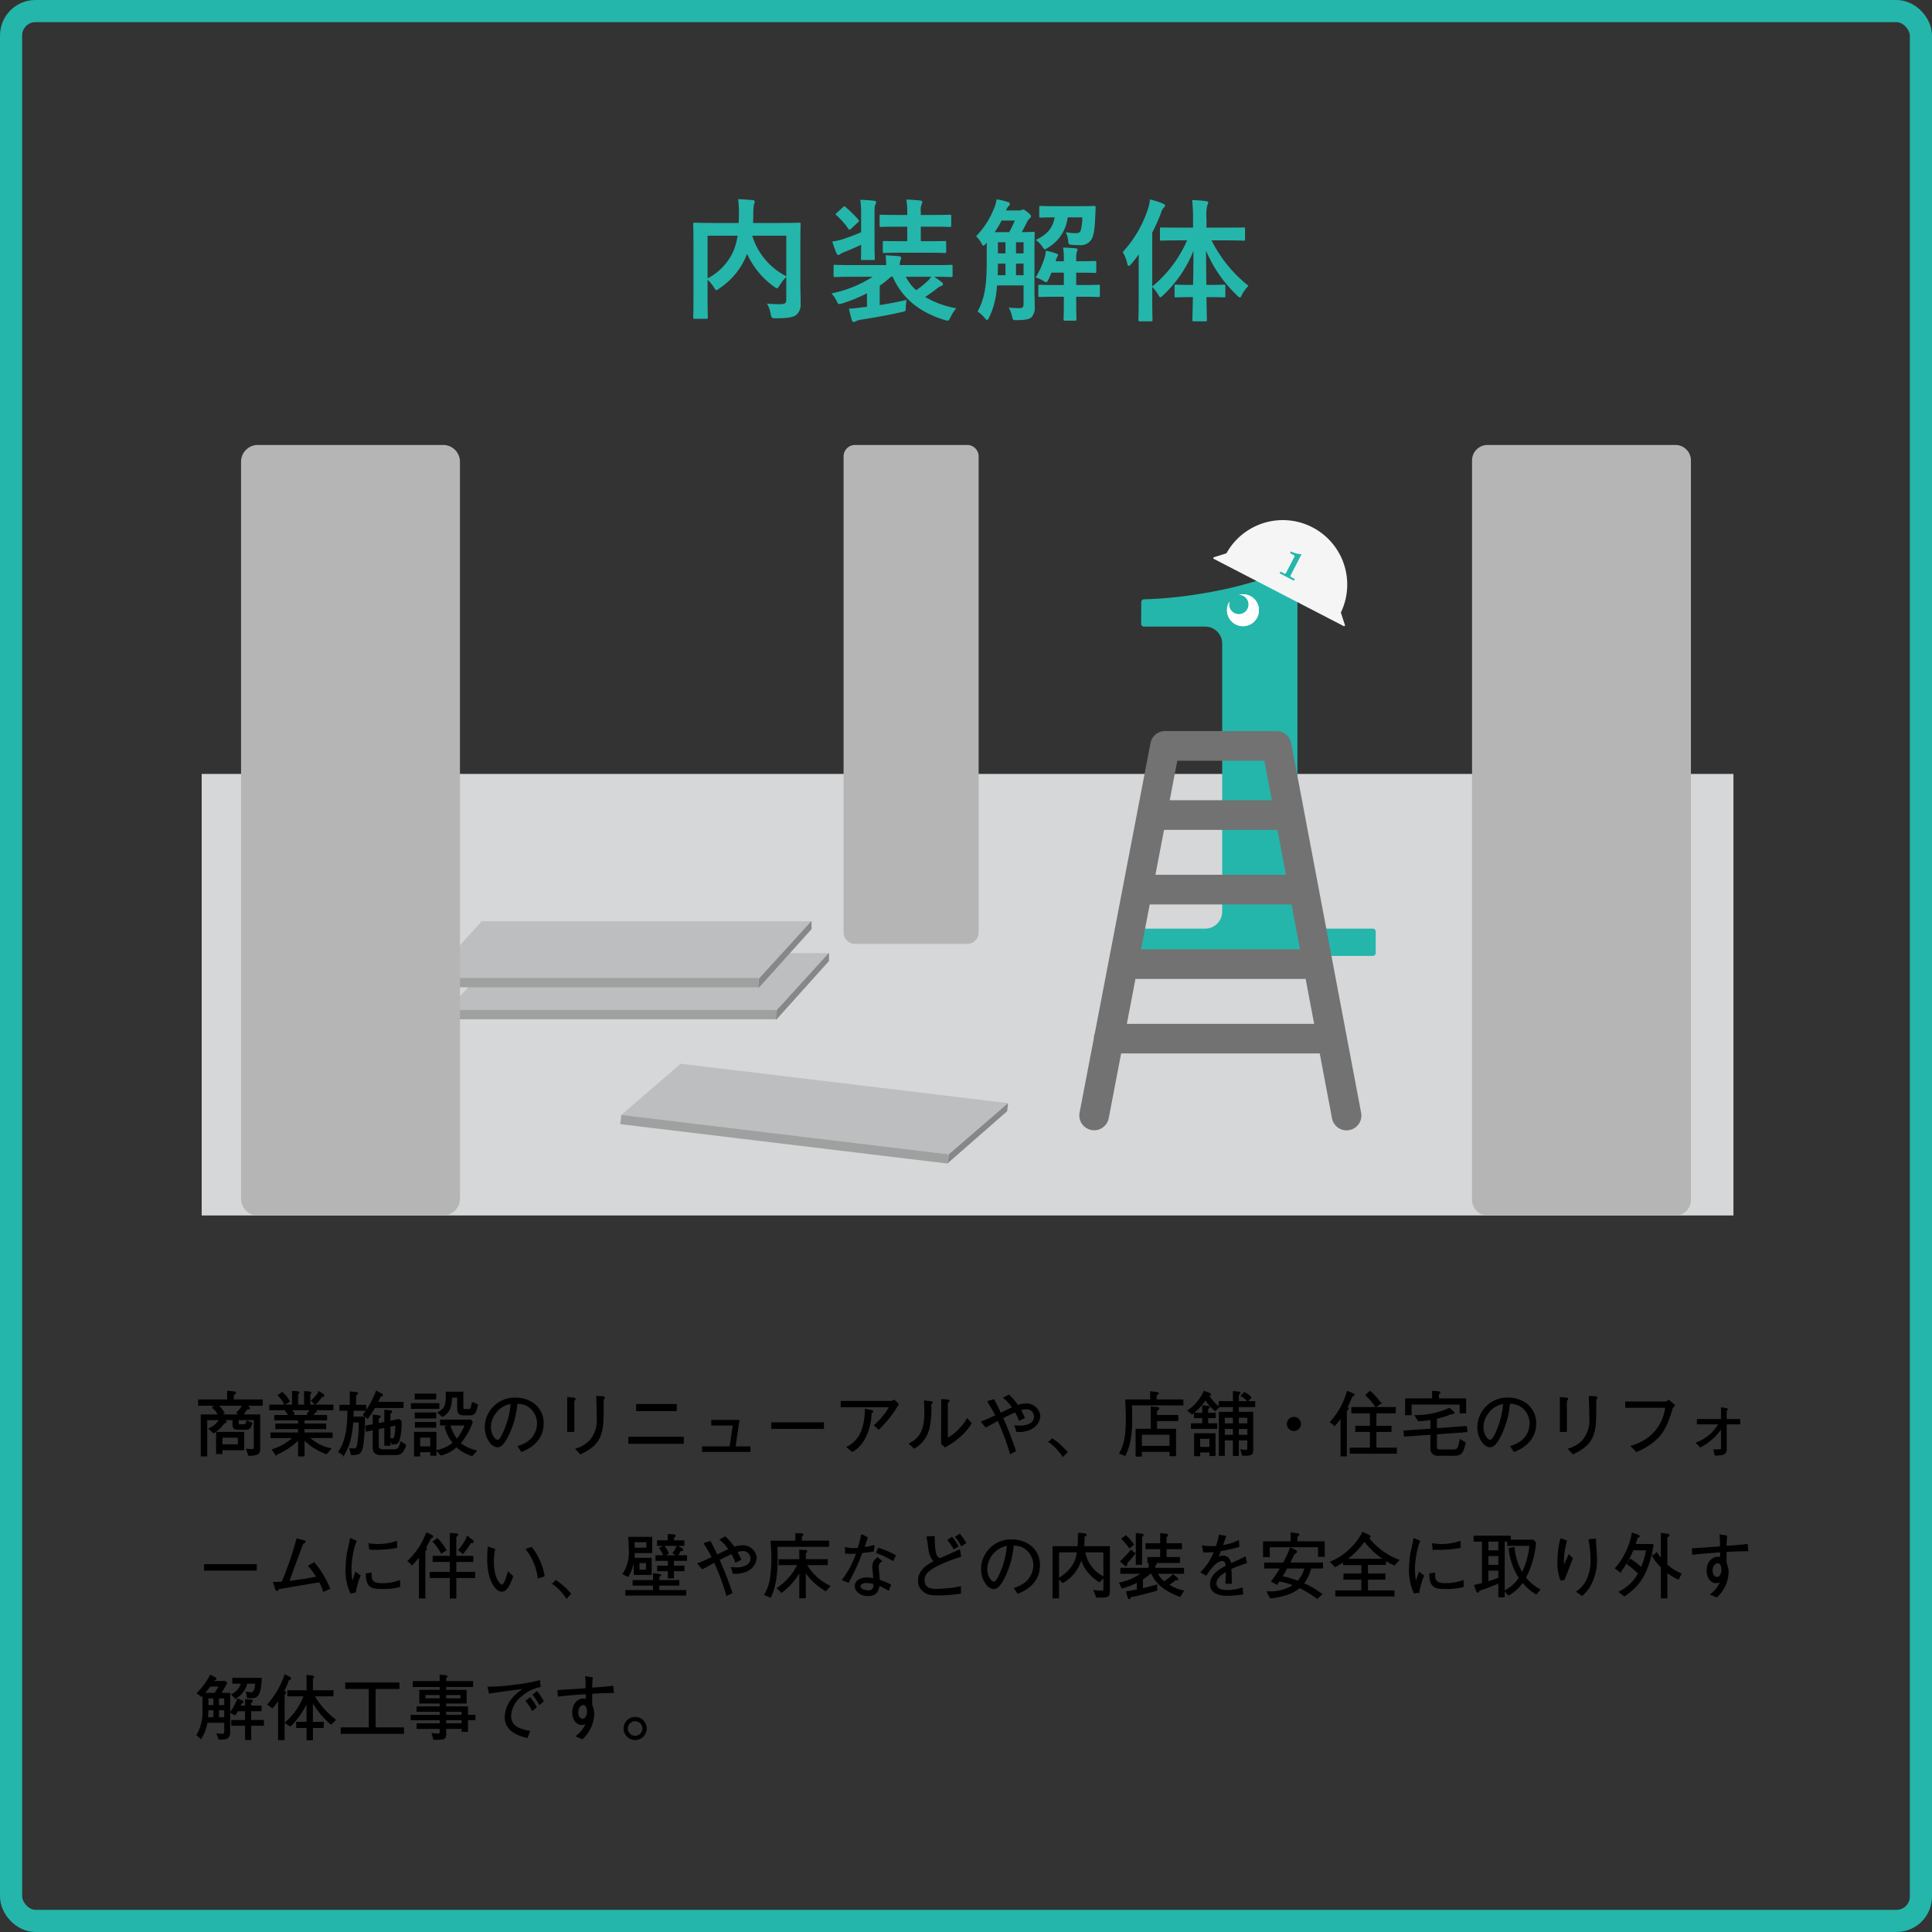 <svg xmlns="http://www.w3.org/2000/svg" width="436" height="436" viewBox="0 0 436 436">
  <rect x="0" y="0" width="436" height="436" fill="#333333" stroke="none"/>
  <g id="グループ_50791" data-name="グループ 50791" transform="translate(-706 -6333.414)">
    <path id="パス_152883" data-name="パス 152883" d="M-37.38-14.64c0-3.12.06-4.74.06-4.92,0-.3-.03-.33-.33-.33-.18,0-1.2.06-4.02.06h-6.39c.03-.66.06-1.32.06-1.98A11.746,11.746,0,0,1-47.85-24a1.836,1.836,0,0,0,.18-.63c0-.18-.15-.33-.45-.36-1.08-.09-2.25-.18-3.3-.21a23.293,23.293,0,0,1,.18,3.21c0,.75-.03,1.47-.06,2.16h-5.88c-2.85,0-3.84-.06-4.05-.06-.3,0-.33.03-.33.33,0,.21.06,1.65.06,4.74V-3.21c0,3.09-.06,4.5-.06,4.71,0,.27.03.3.33.3h2.61c.33,0,.36-.03.36-.3,0-.18-.06-1.56-.06-4.35V-7.02a8.241,8.241,0,0,1,1.44,1.74c.27.42.39.6.57.6.15,0,.33-.12.66-.39a16.079,16.079,0,0,0,6.15-7.56l.09-.24a18.385,18.385,0,0,0,6.09,7.41c.33.24.51.36.66.36.18,0,.33-.21.6-.63a8.842,8.842,0,0,1,1.5-1.89v5.1c0,.75-.27.99-1.2,1.02-.57.03-1.89-.03-3.15-.12A7.346,7.346,0,0,1-44.07.72c.18.93.27.96,1.14.96,2.94,0,3.99-.27,4.65-.78a2.989,2.989,0,0,0,.96-2.49c.03-1.02-.06-2.61-.06-5.22ZM-40.56-7.8a15.293,15.293,0,0,1-7.68-9.15h7.68Zm-17.76-9.15h6.78a15.332,15.332,0,0,1-.93,3.42,12.73,12.73,0,0,1-5.85,6.21ZM-19.47-5.67a21.159,21.159,0,0,0,2.52-2.01h.42c2.07,4.77,6,8.01,11.7,9.75.87.24.93.24,1.32-.6A8.871,8.871,0,0,1-2.19-.57,21.5,21.5,0,0,1-9.21-3.12c.96-.66,1.83-1.26,2.67-1.92a2.918,2.918,0,0,1,.96-.57c.21-.06.39-.18.39-.39a.568.568,0,0,0-.27-.45C-6-6.87-6.54-7.26-7.17-7.68h.06c2.67,0,3.57.06,3.75.06.3,0,.33-.03.33-.33v-2.1c0-.3-.03-.33-.33-.33-.18,0-1.08.06-3.75.06h-7.83a2.492,2.492,0,0,1,.12-.99,1.812,1.812,0,0,0,.18-.66c0-.15-.12-.33-.51-.36-.99-.09-1.92-.15-3-.21A20.668,20.668,0,0,1-18-10.32h-7.83c-2.67,0-3.57-.06-3.75-.06-.27,0-.3.03-.3.33v2.1c0,.3.03.33.3.33.18,0,1.08-.06,3.75-.06h4.77a27.051,27.051,0,0,1-9.3,3.75,7.224,7.224,0,0,1,1.14,1.65c.27.57.36.75.63.75a3.21,3.21,0,0,0,.69-.15,34.27,34.27,0,0,0,5.55-2.28V-.9l-.87.09c-1.08.12-1.95.27-3.21.33.21.87.42,1.77.66,2.58.12.33.27.42.48.42a.661.661,0,0,0,.45-.18,3.808,3.808,0,0,1,1.11-.33C-20.91,1.56-17.58.99-14.58.3c.96-.21.96-.21.99-.84a9.9,9.9,0,0,1,.18-1.92c-2.19.51-4.23.87-6.06,1.17ZM-7.86-7.68a4.59,4.59,0,0,1-.75.9,20.978,20.978,0,0,1-2.64,2.13,10.942,10.942,0,0,1-2.34-3.03Zm-.69-5.43c2.67,0,3.54.06,3.72.06.33,0,.36-.03.36-.33v-2.07c0-.3-.03-.3-.36-.3-.18,0-1.05.03-3.72.03H-10.2v-3.27h2.58c2.79,0,3.78.06,3.96.06.3,0,.33-.03.33-.33v-2.07c0-.33-.03-.36-.33-.36-.18,0-1.17.06-3.96.06H-10.2v-.69a3.793,3.793,0,0,1,.18-1.71,1.123,1.123,0,0,0,.15-.54c0-.15-.18-.3-.48-.33-1.02-.09-1.95-.18-3.12-.21a14.3,14.3,0,0,1,.21,2.88v.6h-1.95c-2.79,0-3.78-.06-3.96-.06-.3,0-.33.03-.33.36v2.07c0,.3.03.33.33.33.18,0,1.17-.06,3.96-.06h1.95v3.27h-1.47c-2.64,0-3.51-.03-3.69-.03-.33,0-.36,0-.36.3v2.07c0,.3.03.33.36.33.18,0,1.05-.06,3.69-.06Zm-15.12-4.62c-1.29.57-2.61,1.05-4.02,1.53a15.89,15.89,0,0,1-2.49.57c.3.93.63,1.89.96,2.64.12.24.24.39.39.39a.717.717,0,0,0,.48-.24,3.646,3.646,0,0,1,.9-.42c1.2-.48,2.58-1.08,3.78-1.65,0,1.98-.03,2.94-.03,3.12,0,.3,0,.33.3.33h2.52c.27,0,.3-.03.3-.33,0-.18-.06-1.2-.06-3.39v-6.51c0-1.56,0-1.95.18-2.28a1.164,1.164,0,0,0,.18-.57c0-.15-.21-.27-.45-.3-1.02-.12-2.01-.18-3.12-.21a22.83,22.83,0,0,1,.18,3.42Zm-5.49-4.38c-.3.27-.33.36-.09.54a16.7,16.7,0,0,1,2.7,3.06c.09.12.15.21.24.21.12,0,.21-.09.39-.24l1.53-1.41c.3-.27.33-.33.12-.6a29.164,29.164,0,0,0-2.91-2.88c-.27-.21-.33-.18-.6.06Zm44.61,8.1c0-2.19.06-3.3.06-3.48,0-.3-.03-.33-.36-.33-.18,0-.81.06-2.58.06.39-.66.78-1.41,1.17-2.22a2.627,2.627,0,0,1,.6-.84c.27-.21.33-.33.33-.54,0-.18-.12-.39-.75-.87-.66-.54-.84-.63-.99-.63a.75.75,0,0,0-.39.12,1.41,1.41,0,0,1-.57.09H9.03a3.158,3.158,0,0,1,.63-1.02.626.626,0,0,0,.24-.48c0-.18-.15-.33-.48-.42a18.427,18.427,0,0,0-2.52-.6,7.731,7.731,0,0,1-.57,2.04,18.963,18.963,0,0,1-4.05,6.3A6.143,6.143,0,0,1,3.45-15.3c.21.39.33.6.48.6.12,0,.27-.15.51-.42l.24-.27v4.05c0,5.88-.51,8.61-2.07,11.49A7.4,7.4,0,0,1,4.32,1.74c.18.21.3.33.42.33.15,0,.27-.18.48-.57A18.675,18.675,0,0,0,6.99-5.73h6v4.17c0,.72-.24.93-.78.96-.72,0-1.53-.03-2.58-.12a6.41,6.41,0,0,1,.75,1.92c.21.93.21.9,1.14.9,1.95-.03,2.67-.18,3.24-.63a3.124,3.124,0,0,0,.75-2.49c0-1.2-.06-2.67-.06-4.02ZM6.48-17.76a26.051,26.051,0,0,0,1.56-2.61h2.97a23.318,23.318,0,0,1-1.26,2.61Zm.66,9.72c.03-.78.06-1.68.06-2.61H8.91v2.61Zm4.14,0v-2.61h1.71v2.61ZM7.2-12.96v-2.52H8.91v2.52Zm5.79-2.52v2.52H11.28v-2.52Zm9.09,4.29H20.22l.06-.15a2.3,2.3,0,0,1,.39-.93.483.483,0,0,0,.09-.33c0-.15-.15-.24-.48-.36a21.215,21.215,0,0,0-2.25-.63,7.841,7.841,0,0,1-.3,1.62,19.176,19.176,0,0,1-2.01,4.44,9.442,9.442,0,0,1,1.68.72,1.481,1.481,0,0,0,.69.36c.18,0,.3-.21.54-.66.21-.48.45-.96.66-1.5h2.79v2.79H20.34c-2.61,0-3.51-.06-3.69-.06-.3,0-.33.03-.33.33v2.07c0,.33.03.36.33.36.18,0,1.08-.06,3.69-.06h1.74v1.2c0,2.49-.06,3.69-.06,3.87,0,.3.03.33.36.33H24.6c.3,0,.33-.03.33-.33,0-.15-.06-1.38-.06-3.87v-1.2h1.35c2.61,0,3.48.06,3.66.06.3,0,.33-.03.33-.36V-5.55c0-.3-.03-.33-.33-.33-.18,0-1.05.06-3.66.06H24.87V-8.61c2.97,0,4.02.06,4.2.06.3,0,.33-.03.33-.36v-2.01c0-.3-.03-.33-.33-.33-.18,0-1.23.06-4.2.06v-.78a3.843,3.843,0,0,1,.15-1.32,1.439,1.439,0,0,0,.15-.51c0-.18-.12-.27-.39-.3-.84-.09-1.89-.15-2.88-.18a11.994,11.994,0,0,1,.18,2.31ZM16.53-21.36c0,.3.03.33.33.33.15,0,.93-.06,3.15-.06-.45,2.43-1.62,3.81-4.26,5.1a5.841,5.841,0,0,1,1.47,1.5c.27.42.39.6.57.6.15,0,.33-.12.66-.33a9.175,9.175,0,0,0,4.5-6.87h3.3a12.493,12.493,0,0,1-.33,2.82c-.18.6-.42.75-1.29.75a11.85,11.85,0,0,1-2.13-.24,5.8,5.8,0,0,1,.57,2.1c.06.69.15.69.96.78a15.471,15.471,0,0,0,1.59.06,2.888,2.888,0,0,0,2.82-1.5c.51-1.17.63-2.61.75-5.49l.06-1.5c.03-.27-.06-.36-.36-.36-.18,0-1.02.06-3.48.06H20.34c-2.49,0-3.3-.06-3.48-.06-.3,0-.33.03-.33.33ZM49.89-15.9A27.744,27.744,0,0,1,42.03-5.49V-17.64a43.409,43.409,0,0,0,1.95-4.38,2.905,2.905,0,0,1,.6-1.2c.24-.21.33-.33.33-.54s-.15-.3-.48-.45a20.779,20.779,0,0,0-2.91-.93,10.357,10.357,0,0,1-.45,2.13,26.522,26.522,0,0,1-5.7,9.75,8.571,8.571,0,0,1,1.02,2.58c.09.36.18.54.33.54s.33-.15.54-.39c.6-.69,1.17-1.44,1.74-2.19-.03,1.2-.03,2.4-.03,3.39v6.81c0,2.94-.06,4.38-.06,4.56,0,.3.03.33.3.33h2.55c.3,0,.33-.03.33-.33,0-.15-.06-1.62-.06-4.56V-5.4a9.75,9.75,0,0,1,1.35,1.77c.21.39.33.57.48.57s.33-.18.63-.45a28.069,28.069,0,0,0,6.84-10.02c0,2.67-.03,5.34-.09,7.68h-.57c-2.34,0-3.09-.06-3.27-.06-.3,0-.33.03-.33.33v2.19c0,.33.03.36.33.36.18,0,.93-.06,3.27-.06h.54c-.06,2.82-.12,4.83-.12,5.13s.03.33.36.33h2.58c.3,0,.33-.03.33-.33s-.06-2.28-.09-5.13h.66c2.34,0,3.09.06,3.27.06.3,0,.33-.03.33-.36V-5.58c0-.3-.03-.33-.33-.33-.18,0-.93.06-3.27.06h-.69c-.03-2.34-.06-5.01-.06-7.71A29.609,29.609,0,0,0,61.17-3.48c.3.3.48.48.63.48s.27-.21.48-.63a7.671,7.671,0,0,1,1.47-2.01A30.442,30.442,0,0,1,55.41-15.9h3.12c2.91,0,3.93.06,4.14.06.27,0,.3-.03.3-.33v-2.31c0-.33-.03-.33-.3-.33-.21,0-1.23.03-4.14.03H54.27v-2.01a10.289,10.289,0,0,1,.18-3.03,1.567,1.567,0,0,0,.21-.63c0-.15-.18-.3-.48-.3a26.8,26.8,0,0,0-3.15-.24,33.166,33.166,0,0,1,.21,4.26v1.95H48.21c-2.94,0-3.93-.03-4.11-.03-.3,0-.33,0-.33.33v2.31c0,.3.03.33.33.33.18,0,1.17-.06,4.11-.06Z" transform="translate(924 6403.558)" fill="#24b6ab"/>
    <g id="長方形_50967" data-name="長方形 50967" transform="translate(706 6333.414)" fill="none" stroke="#24b6ab" stroke-width="5">
      <rect width="436" height="436" rx="8" stroke="none"/>
      <rect x="2.5" y="2.5" width="431" height="431" rx="5.5" fill="none"/>
    </g>
    <path id="パス_152887" data-name="パス 152887" d="M15.136,3.664V2.544H8.624V1.264c.288-.112.48-.192.48-.368,0-.128-.192-.16-.288-.16L7.408.592V2.544H.864v1.12H4.832l-.784.544A5.646,5.646,0,0,1,5.376,5.92H1.456V15.1H2.624V6.912H5.632a5.131,5.131,0,0,1-2.384,2.1l.96.864A6.921,6.921,0,0,0,6.5,7.68c.288-.064.5-.112.5-.272,0-.064-.08-.128-.144-.176l-.432-.32H8.624V8.128c0,.832.416.96,1.216.96h1.584c.848,0,1.04-.288,1.376-1.344l-1.056-.416c-.192.768-.32.832-.784.832h-.672c-.384,0-.576-.016-.576-.432V6.912h3.712v6.1c0,.48-.032.736-.7.736-.048,0-.3,0-1.008-.064l.448,1.28c2.048-.048,2.416-.3,2.416-1.616V5.92h-3.9A13.222,13.222,0,0,0,11.7,4.5c.352,0,.544,0,.544-.16,0-.1-.112-.176-.192-.24l-.64-.432Zm-4.3,0A6.242,6.242,0,0,1,9.5,5.376l.64.544H5.824l.672-.5A8.032,8.032,0,0,0,5.12,3.664Zm.128,10.048V9.872H4.912v4.7H6.048v-.864Zm-1.136-1.04H6.048V10.88H9.824Zm21.264-8v-.96H25.872V1.184c.128-.112.256-.224.256-.3,0-.048-.08-.128-.3-.144L24.768.672v3.04H23.12V1.168c.176-.112.3-.224.3-.3S23.3.7,23.1.688L22.048.624V3.712h-5.12v.96h4.064l-.464.352a4.35,4.35,0,0,1,.72,1.024h-3.2V6.96h5.376V7.984H18.288v.96h5.136V10h-6.24v.96h5.152a13.315,13.315,0,0,1-4.8,2.8l.72,1.04a16.938,16.938,0,0,0,5.168-3.424V15.1h1.152v-3.76a13.532,13.532,0,0,0,5.056,3.248l.928-1.056a10.147,10.147,0,0,1-4.9-2.576h5.248V10H24.576V8.944h4.88v-.96h-4.88V6.96h5.088V6.048h-3.2a3.74,3.74,0,0,0,.544-.832c.144.016.336.048.336-.112,0-.1-.112-.176-.176-.224l-.288-.208Zm-5.024,0a4.136,4.136,0,0,1-.688.992l.464.384H21.7l.64-.384a3.929,3.929,0,0,0-.72-.992ZM29.056,1.52c0-.128-.144-.208-.256-.288l-.752-.48a11.085,11.085,0,0,1-1.68,1.92l.752.752a9.051,9.051,0,0,0,1.488-1.76C28.768,1.68,29.056,1.7,29.056,1.52ZM21.248,2.832A6.694,6.694,0,0,0,19.68.88l-.848.576a6.7,6.7,0,0,1,1.424,2ZM35.616,6.416c.016-.368.032-.672.048-1.616H38.5V3.76H36.208V1.36c.144-.048.432-.176.432-.336,0-.112-.128-.144-.368-.176l-1.184-.1V3.76H32.752V4.8h1.792c0,2.016,0,6.512-2.048,9.408l1.04.672a11.305,11.305,0,0,0,1.52-3.792,23.083,23.083,0,0,0,.512-3.632h1.52a27.768,27.768,0,0,1-.3,4.9c-.208,1.168-.432,1.248-.832,1.248-.176,0-.608-.032-.944-.048l.32,1.248c1.6-.032,2.224-.032,2.544-2.384a46.979,46.979,0,0,0,.336-6ZM45.1,14.8c.88,0,1.76,0,2.4-2.1L46.5,12.048c-.368,1.312-.608,1.744-1.584,1.744H42.464c-1.1,0-1.136-.464-1.136-1.12V8.96l1.552-.3V12.7h1.088V8.416l1.408-.288A20.266,20.266,0,0,1,45.2,10.3c-.08.544-.192,1.024-.608,1.024A1.642,1.642,0,0,1,44,11.2l.5,1.216c1.008-.048,1.328-.128,1.584-1.056A16.956,16.956,0,0,0,46.5,7.328L46,6.96l-2.032.416V5.456c.192-.08.368-.176.368-.32,0-.128-.1-.128-.336-.16l-1.12-.1v2.7l-1.552.336V6.592c.24-.08.416-.16.416-.3,0-.064-.048-.128-.3-.16l-1.184-.176V8.128l-1.664.288.08,1.088,1.584-.336v4.08c0,.544.032,1.552,1.744,1.552ZM38.96,6.592a25.946,25.946,0,0,0,1.568-2.416h6.384V3.088H41.12c.336-.624.592-1.2.72-1.5.208-.016.432-.032.432-.208,0-.048-.016-.1-.256-.224L40.96.592A19.774,19.774,0,0,1,38.048,5.84Zm11.712,7.552h2.576v.8h1.088V9.856H49.584V15.1h1.088Zm2.576-1.008H50.672V10.864h2.576Zm1.04-10.9V1.232H49.744V2.24ZM48.88,4.368h6.128V3.376H48.88Zm.864,2.16h4.544V5.488H49.744Zm.048,2.1h4.5V7.632h-4.5Zm5.664-.5H61.04A11.73,11.73,0,0,1,59.088,11.5,10.488,10.488,0,0,1,57.5,8.24L56.5,8.624a9.624,9.624,0,0,0,1.84,3.584,8.367,8.367,0,0,1-3.712,1.744l.912.944a8.359,8.359,0,0,0,3.5-1.888,8.343,8.343,0,0,0,3.5,2l.912-.992a8.8,8.8,0,0,1-3.664-1.728A15.672,15.672,0,0,0,62.544,7.5l-.336-.416H55.456Zm7.168-5.04a9.51,9.51,0,0,1-.24,1.1c-.08.272-.208.512-.512.512h-.88c-.464,0-.576-.1-.576-.576V.8H56.752c.016,2.9-.112,3.584-1.84,4.576l.96.8c1.568-1.008,1.936-2.048,1.984-4.336h1.472V4.592c0,1.024.624,1.248,1.3,1.248h1.328c.944,0,1.3-.16,1.76-2.208ZM73.712,14.08c.96-.384,4.832-1.936,4.832-6.288,0-3.552-2.864-5.664-6.224-5.664a6.589,6.589,0,0,0-6.768,6.528c0,2.32,1.392,4.384,2.736,4.384.944,0,1.808-1.392,2.48-2.816a20.231,20.231,0,0,0,1.856-7.008,5.687,5.687,0,0,1,2.192.432,4.681,4.681,0,0,1,2.528,4.144,5.254,5.254,0,0,1-1.888,3.984,7.563,7.563,0,0,1-2.448,1.232ZM71.392,3.248a18.9,18.9,0,0,1-1.376,5.824c-1.04,2.56-1.424,2.56-1.76,2.56-.64,0-1.616-1.3-1.616-3.008a5.255,5.255,0,0,1,1.1-3.136A5.221,5.221,0,0,1,71.392,3.248ZM84.16,2V9.584h1.3V2.624c.272-.224.288-.256.288-.336,0-.112-.192-.16-.32-.16Zm2.848,12.624c1.52-.768,3.632-1.856,4.448-4.192.656-1.856.64-3.424.624-8,.224-.32.256-.352.256-.416,0-.16-.272-.176-.336-.192L90.7,1.76c.048,1.264.048,1.344.064,1.84.016.432.064,2.576.064,3.056a7.043,7.043,0,0,1-1.6,4.992,6.819,6.819,0,0,1-3.184,1.936ZM108.576,4.88v-1.3H99.712v1.3ZM97.952,12.256H110.16v-1.3H97.952Zm23.888.88.864-5.968h-6.032v.96h4.864l-.752,5.008h-6.208v.944h10.64v-.944ZM141.792,8.88V7.712H130.208V8.88ZM156.832,4a10.675,10.675,0,0,1-1.6,2.336,14.712,14.712,0,0,1-1.808,1.872l.864.832a24.759,24.759,0,0,0,4.384-5.584l-.912-.864a1.366,1.366,0,0,1-.592.288h-11.3V4Zm-8.464,10.08a7.456,7.456,0,0,0,2.576-2.64,12.928,12.928,0,0,0,1.6-6c.336-.192.368-.224.368-.32,0-.08-.08-.16-.24-.192L151.3,4.672a13.4,13.4,0,0,1-.736,4.688,6.719,6.719,0,0,1-3.312,3.808Zm13.968-.752a7.058,7.058,0,0,0,3.36-4.864A19.566,19.566,0,0,0,166,3.44c.3-.224.336-.256.336-.336,0-.16-.288-.176-.352-.192L164.672,2.8c.032.608.08,1.552.08,2.528,0,5.024-1.84,6.16-3.456,7.056Zm6.208-.912.752.592a15.578,15.578,0,0,0,3.216-2.208,13.132,13.132,0,0,0,2.608-3.008l-.832-.96a10.629,10.629,0,0,1-1.84,2.368,9.813,9.813,0,0,1-2.7,2.048V3.056c.336-.208.384-.24.384-.336s-.144-.144-.3-.16l-1.28-.1ZM187.12,6.5c-.56-1.152-.624-1.28-.912-1.776a4.991,4.991,0,0,1,1.392-.256,1.8,1.8,0,0,1,1.9,1.824c0,1.792-2.144,2.16-3.3,2.16-.368,0-.912-.048-1.088-.064l.384,1.2a6.25,6.25,0,0,0,2.9-.48,3.468,3.468,0,0,0,2.224-2.992,2.982,2.982,0,0,0-3.152-2.656,5.7,5.7,0,0,0-1.808.336,16.826,16.826,0,0,0-2-2.336l-1.072.592a8.1,8.1,0,0,1,1.984,2.208c-.352.144-.432.176-1.2.544-.224.1-1.328.656-1.584.784-.56-1.184-.992-2.1-1.536-3.088l-1.3.384a27.039,27.039,0,0,1,1.84,3.168c-1.872.864-2.48,1.152-3.216,1.408l.912,1.088c.576-.288.8-.416,2.752-1.5a52.472,52.472,0,0,1,2.8,7.5L185.12,14a75.507,75.507,0,0,0-2.912-7.456c1.76-.912,2.368-1.168,2.912-1.408a10.125,10.125,0,0,1,.928,1.9Zm5.712,5.472a12.335,12.335,0,0,1,3.04,3.2l.832-.912a14.925,14.925,0,0,0-3.248-2.912Zm30.08-8.384V2.544H216.88v-1.2c.352-.128.448-.224.448-.32,0-.128-.192-.16-.272-.16L215.712.7v1.84H210.08c.08,1.6.144,2.944.144,4.272,0,4.5-.656,6.176-1.472,7.728l1.12.416c1.152-2.368,1.488-4.688,1.488-8.448,0-.608,0-1.328-.032-2.928Zm-1.168,2.464H216.96V4.88c.112-.048.5-.256.5-.448,0-.144-.224-.16-.288-.176l-1.328-.128v5.04h-3.424v5.968h1.12V14.064h6.544v.992h1.168V9.168H216.96V7.12h4.784Zm-8.208,6.96v-2.8h6.544v2.8Zm25.584-9.04V2.928h-3.7V1.264c.208-.112.368-.208.368-.336,0-.112-.1-.128-.368-.16l-1.04-.112V2.928h-3.2v1.04h3.2V5.344h-3.168v9.632h1.04V11.488h2.128v3.5h1.04v-3.5h2.208v1.728c0,.48,0,.7-.608.7a5.041,5.041,0,0,1-.9-.1l.288,1.12c2.256.112,2.256-.32,2.256-1.2v-8.4h-3.248V3.968Zm-1.488,3.968h-2.208V6.384h2.208Zm0,2.592h-2.208V8.9h2.208Zm-3.248-2.592h-2.128V6.384h2.128Zm0,2.592h-2.128V8.9h2.128Zm-4.224,4.48V10.176h-4.528V15.04H226.7v-.832h2.384v.8Zm-1.072-1.76H226.7V11.12h2.384Zm9.168-11.312A5.652,5.652,0,0,0,236.832.9l-.624.656a6.851,6.851,0,0,1,1.376,1.136Zm-7.232,2.192a10.327,10.327,0,0,1-2.3-2.608c.192-.048.4-.112.4-.256s-.208-.224-.288-.256L227.744.624a10.008,10.008,0,0,1-3.584,4.288l.864.7a13.41,13.41,0,0,0,3.008-3.232,11.68,11.68,0,0,0,2.208,2.48Zm-.48,4.752V7.92H228.5V6.464h1.712V5.552H228.5V4.4c.24-.1.384-.144.384-.256,0-.128-.24-.144-.352-.16l-1.072-.112v1.68h-1.872v.912h1.872V7.92h-2.544v.96ZM248,6.48a1.44,1.44,0,1,0,1.44,1.44A1.431,1.431,0,0,0,248,6.48Zm22.832-2.224H261.12v1.12H265.3V8.5H262V9.584h3.3v3.84h-4.544V14.5h10.336V13.424h-4.624V9.584h3.408V8.5h-3.408V5.376h4.368Zm-6.544-2.832A15.378,15.378,0,0,1,266.5,3.968l1.04-.72A15.082,15.082,0,0,0,265.168.624Zm-7.072,6.752a14.485,14.485,0,0,0,1.456-1.84v8.752h1.12V4.864c.272-.176.416-.3.416-.432,0-.112-.128-.16-.288-.224.48-.944.576-1.168,1.2-2.656.256-.032.4-.08.4-.192,0-.1-.112-.176-.192-.208L260.08.64A16.758,16.758,0,0,1,256.288,7.5Zm29.5-2.784V2.3h-6.144V1.184c.3-.208.336-.224.336-.3,0-.144-.208-.16-.3-.176l-1.28-.112V2.3h-6.08v3.5h1.168V3.392h11.136v2Zm.288,4.24-.1-1.088-6.784.5V6.624a18.365,18.365,0,0,0,3.328-1.056c.352,0,.624,0,.624-.16a.3.3,0,0,0-.144-.224l-.848-.72a18.493,18.493,0,0,1-7.632,1.616l.672,1.088c.992-.048,1.648-.128,2.832-.288V9.136l-6.048.416.08,1.072,5.968-.416V13.28a1.5,1.5,0,0,0,.512,1.376,2.219,2.219,0,0,0,1.44.3h2.928c1.664,0,2.224-.176,2.784-2.784l-1.072-.624c-.352,1.872-.624,2.288-1.5,2.288H281.04c-.752,0-.912-.144-.912-.832v-2.88Zm10.7,4.448c.96-.384,4.832-1.936,4.832-6.288,0-3.552-2.864-5.664-6.224-5.664a6.589,6.589,0,0,0-6.768,6.528c0,2.32,1.392,4.384,2.736,4.384.944,0,1.808-1.392,2.48-2.816a20.231,20.231,0,0,0,1.856-7.008,5.687,5.687,0,0,1,2.192.432,4.681,4.681,0,0,1,2.528,4.144,5.254,5.254,0,0,1-1.888,3.984,7.563,7.563,0,0,1-2.448,1.232Zm-2.32-10.832a18.9,18.9,0,0,1-1.376,5.824c-1.04,2.56-1.424,2.56-1.76,2.56-.64,0-1.616-1.3-1.616-3.008a5.255,5.255,0,0,1,1.1-3.136A5.221,5.221,0,0,1,295.392,3.248ZM308.16,2V9.584h1.3V2.624c.272-.224.288-.256.288-.336,0-.112-.192-.16-.32-.16Zm2.848,12.624c1.52-.768,3.632-1.856,4.448-4.192.656-1.856.64-3.424.624-8,.224-.32.256-.352.256-.416,0-.16-.272-.176-.336-.192l-1.3-.064c.048,1.264.048,1.344.064,1.84.016.432.064,2.576.064,3.056a7.043,7.043,0,0,1-1.6,4.992,6.818,6.818,0,0,1-3.184,1.936Zm20.944-10.5a10.278,10.278,0,0,1-2.928,6.1,11.507,11.507,0,0,1-4.816,2.736l1.12,1.12a15.132,15.132,0,0,0,3.568-2.032c2.144-1.712,3.152-3.328,4.4-7.552.08-.272.128-.32.544-.784l-1.216-1.04a2.033,2.033,0,0,1-.7.336h-9.008v1.12Zm12.576,9.088c0,.336,0,.368-.048.448-.1.144-.752.16-.912.16a6.914,6.914,0,0,1-.736-.032l.256,1.12c1.52-.016,2.432-.128,2.432-1.2V7.872h3.056V6.96H345.52V4.88c.224-.16.256-.176.256-.256,0-.1-.16-.128-.432-.16l-.816-.128V6.96h-5.44v.912H344a9.951,9.951,0,0,1-5.088,4.336l.832.832a12.572,12.572,0,0,0,4.784-4.32ZM13.792,40.88V39.712H2.208V40.88Zm16.544,4.16A21.533,21.533,0,0,0,26.88,39.3l-1.168.672A20.68,20.68,0,0,1,27.584,42.5c-2.144.432-4.288.752-6.464,1.008.8-2.256,2.96-8.1,3.184-8.656.224-.1.5-.192.5-.32,0-.144-.176-.208-.272-.224L23.04,33.92a77.167,77.167,0,0,1-3.328,9.712,10.243,10.243,0,0,1-1.92.08l.464,1.472c.032.1.08.272.24.272.1,0,.128-.032.384-.4.288-.048.352-.048,2.176-.368,4.192-.7,4.656-.784,7.072-1.184a9.221,9.221,0,0,1,.912,2.128ZM35.12,33.872c-.032.176-.048.256-.176.944-.064.352-.1.512-.448,2a23.994,23.994,0,0,0-.368,4.112A11.85,11.85,0,0,0,35.168,46l.992-.128a16.887,16.887,0,0,1,1.056-3.7l-.928-.672c-.5,1.5-.624,1.856-.832,2.368-.032-.32-.048-.384-.112-.864a16.235,16.235,0,0,1-.176-2.288,19.138,19.138,0,0,1,.3-3.168,13.9,13.9,0,0,1,.864-3.168Zm4.336,2.256a4.782,4.782,0,0,0,.8.048A26.063,26.063,0,0,0,45.5,35.76L45.456,34.5a13,13,0,0,1-3.84.672,13.694,13.694,0,0,1-2.288-.16ZM38.7,41.792c.016,3.072,1.376,3.216,3.408,3.216a14.519,14.519,0,0,0,4.048-.416V43.344A11.062,11.062,0,0,1,42.176,44c-1.152,0-2.144-.128-2.4-1.312-.032-.144-.064-.9-.064-1.056Zm24.064-7.3c0-.144-.224-.336-.256-.352l-.976-.72a13,13,0,0,1-1.952,2.96l.88.7a18.492,18.492,0,0,0,1.76-2.464,1.42,1.42,0,0,0,.24.032C62.624,34.656,62.768,34.608,62.768,34.5Zm-6.192,1.888a11.521,11.521,0,0,0-1.9-2.544l-.832.656a13.559,13.559,0,0,1,1.792,2.512Zm6.512,6.16V41.456H58.832V38.912h3.84V37.84h-3.84V33.312c.416-.224.416-.3.416-.352,0-.08-.112-.192-.368-.208l-1.216-.08V37.84H53.792v1.072h3.872v2.544H53.12v1.088h4.544v4.624h1.168V42.544ZM53.6,33.312c0-.1-.128-.176-.256-.24l-1.056-.528a16.317,16.317,0,0,1-4.144,6.3l.848.768A18.226,18.226,0,0,0,50.7,37.664v9.488H51.84V36.56c.336-.336.368-.368.368-.5s-.176-.192-.256-.224a18.6,18.6,0,0,0,1.184-2.208C53.456,33.5,53.6,33.456,53.6,33.312Zm12.608,2.48c-.032.448-.1,1.2-.1,2.3a14.2,14.2,0,0,0,.7,4.928c.064.176,1.04,2.608,2.464,2.608,1.216,0,2.016-2.256,2.384-3.3l-.96-.88c-.24.864-.816,2.88-1.392,2.88-.544,0-2-1.488-2-5.392a13.609,13.609,0,0,1,.272-2.72Zm8.624.416A13.372,13.372,0,0,1,77.5,42.624l1.248-.416A14.114,14.114,0,0,0,75.92,35.84Zm6,7.76a12.335,12.335,0,0,1,3.04,3.2l.832-.912a14.926,14.926,0,0,0-3.248-2.912Zm22.208-7.056v-3.36H97.92c.1.976.128,1.856.128,2.7a8.866,8.866,0,0,1-1.376,5.5l1.04.528a10.06,10.06,0,0,0,1.376-5.376ZM102.016,36H99.088c0-.64-.016-.96-.032-1.536h2.96Zm.9,5.84V38.288H99.168V41.84Zm-.992-.88h-1.76V39.168h1.76Zm8.368-5.664v-.96h-2.336v-.848c.144-.08.368-.208.368-.336,0-.112-.144-.128-.256-.144l-1.232-.1v1.424h-2.416v.96Zm-.272,1.008c0-.08-.112-.16-.176-.208l-.992-.592a8.518,8.518,0,0,1-.88,1.552l.864.56a9.872,9.872,0,0,0,.688-1.152C109.808,36.464,110.016,36.464,110.016,36.3Zm-3.232.816a6.116,6.116,0,0,0-1.008-1.632l-.848.5a6.263,6.263,0,0,1,.912,1.632Zm4.112,1.552v-.96h-6.832v.96h2.8v1.376h-2.416v.96h2.416v1.616h1.072V41.008h2.384v-.96h-2.384V38.672ZM110.72,46.5v-.944h-6.08v-1.3h4.5V43.3h-4.5v-.928c.208-.1.384-.176.384-.32,0-.112-.16-.128-.256-.144l-1.248-.144V43.3H98.912v.96h4.608v1.3H97.28V46.5Zm12.4-8c-.56-1.152-.624-1.28-.912-1.776a4.991,4.991,0,0,1,1.392-.256,1.8,1.8,0,0,1,1.9,1.824c0,1.792-2.144,2.16-3.3,2.16-.368,0-.912-.048-1.088-.064l.384,1.2a6.25,6.25,0,0,0,2.9-.48,3.468,3.468,0,0,0,2.224-2.992,2.982,2.982,0,0,0-3.152-2.656,5.7,5.7,0,0,0-1.808.336,16.827,16.827,0,0,0-2-2.336l-1.072.592a8.1,8.1,0,0,1,1.984,2.208c-.352.144-.432.176-1.2.544-.224.1-1.328.656-1.584.784-.56-1.184-.992-2.1-1.536-3.088l-1.3.384a27.037,27.037,0,0,1,1.84,3.168c-1.872.864-2.48,1.152-3.216,1.408l.912,1.088c.576-.288.8-.416,2.752-1.5a52.472,52.472,0,0,1,2.8,7.5L121.12,46a75.507,75.507,0,0,0-2.912-7.456c1.76-.912,2.368-1.168,2.912-1.408a10.126,10.126,0,0,1,.928,1.9ZM142.96,35.5V34.416h-6.144V33.232c.192-.1.336-.192.336-.336,0-.128-.224-.144-.288-.144l-1.216-.032v1.7h-5.6c.16,1.824.176,3.584.176,4.1a25.626,25.626,0,0,1-.256,3.776,10.334,10.334,0,0,1-1.328,4.128l1.216.544c.88-1.888,1.488-4.3,1.488-8.688,0-1.1-.032-2.1-.064-2.768Zm.272,9.04a11.959,11.959,0,0,1-5.328-4.912h4.752v-1.04H137.7V37.04c.128-.08.32-.192.32-.352,0-.144-.224-.16-.32-.16l-1.168-.064v2.128h-4.672v1.04h4.272a13.716,13.716,0,0,1-4.64,5.376l.912.832a15.046,15.046,0,0,0,4.128-4.752V47.12H137.7V41.168A14.436,14.436,0,0,0,142.32,45.5Zm10.816-6.368a2.412,2.412,0,0,0-1.056,1.888c0,.32.224,2.4.256,2.848a10.5,10.5,0,0,0-1.664-.208c-1.3,0-2.544.688-2.544,1.808,0,1.024,1.1,2.112,2.912,2.112,2,0,2.272-1.472,2.416-2.336a17.584,17.584,0,0,1,2.128,1.088l.416-1.12a15.4,15.4,0,0,0-2.5-1.04c-.16-1.808-.256-2.768-.256-3.024a1.479,1.479,0,0,1,.72-1.312Zm-.8,5.744v.5a1.173,1.173,0,0,1-1.28,1.216c-.784,0-1.936-.352-1.936-1.088,0-.464.592-.88,1.456-.88A8.745,8.745,0,0,1,153.248,43.92Zm-2.784-10.96a19.046,19.046,0,0,1-.8,3.088,7.382,7.382,0,0,1-.88.032,6.632,6.632,0,0,1-1.952-.208l.048,1.136a9.495,9.495,0,0,0,1.344.08c.16,0,.976-.048,1.152-.048a20.838,20.838,0,0,1-3.168,6.048l1.216.5a50.359,50.359,0,0,0,3.072-6.672c.848-.1,2.032-.24,2.544-.32l.208-1.216a13.1,13.1,0,0,1-2.368.5c.3-.816.352-.944.784-2.288Zm3.408,4a20.561,20.561,0,0,1,3.632,1.712l.5-1.04a19.452,19.452,0,0,0-3.744-1.584ZM170,34.128a14.358,14.358,0,0,1,1.3,1.92l.832-.544a10.6,10.6,0,0,0-1.3-1.92Zm1.712-.7a9.729,9.729,0,0,1,1.28,1.92l.88-.592a14.062,14.062,0,0,0-1.3-1.872Zm-6.464.032c.032.16.192.96.208,1.136.352,2.672.384,3.1,1.424,4.368-1.1.56-3.552,1.824-3.552,4.32a2.723,2.723,0,0,0,.96,2.224c.576.512,1.072.96,3.376.96a35.2,35.2,0,0,0,5.04-.384V44.7a14.84,14.84,0,0,1-1.872.352c-1.52.192-3.184.24-3.456.24-1.168,0-2.88-.1-2.88-2.192a2.626,2.626,0,0,1,1.008-1.968c1.472-1.28,4.432-2.464,7.248-3.344l-.256-1.376c-.608.3-3.68,1.648-4.368,1.968-.832-.352-1.072-.944-1.248-2.656-.032-.336-.08-1.984-.128-2.352ZM185.712,46.08c.96-.384,4.832-1.936,4.832-6.288,0-3.552-2.864-5.664-6.224-5.664a6.589,6.589,0,0,0-6.768,6.528c0,2.32,1.392,4.384,2.736,4.384.944,0,1.808-1.392,2.48-2.816a20.231,20.231,0,0,0,1.856-7.008,5.687,5.687,0,0,1,2.192.432,4.681,4.681,0,0,1,2.528,4.144,5.254,5.254,0,0,1-1.888,3.984,7.563,7.563,0,0,1-2.448,1.232Zm-2.32-10.832a18.9,18.9,0,0,1-1.376,5.824c-1.04,2.56-1.424,2.56-1.76,2.56-.64,0-1.616-1.3-1.616-3.008a5.694,5.694,0,0,1,4.752-5.376ZM206.32,45.68V35.664h-5.792c.048-.864.08-1.408.08-2.4.272-.1.464-.176.464-.3,0-.08-.08-.192-.4-.224l-1.28-.112a29.69,29.69,0,0,1-.08,3.04H193.68V47.12h1.168V36.752h4.336a6.979,6.979,0,0,1-1.408,3.632,9.588,9.588,0,0,1-2.8,2.416l.88.864a8.858,8.858,0,0,0,4.16-5.456,7.818,7.818,0,0,0,1.52,3.008A10.558,10.558,0,0,0,204.1,43.5l.96-.992a7.883,7.883,0,0,1-4.32-5.76h4.416v8.176c0,.544,0,.784-.56.784a9.482,9.482,0,0,1-1.648-.16l.544,1.408H204.9C206.24,46.96,206.32,46.448,206.32,45.68Zm16.272-9.648v-1.04H219.12V33.344c.112-.048.336-.16.336-.336,0-.08-.08-.128-.32-.16l-1.168-.128v2.272h-3.3v1.04h3.3v2.08h-2.88v1.04h7.04v-1.04H219.12v-2.08Zm.464,5.552v-1.04h-6.48v-.768c.112-.048.32-.144.32-.256,0-.16-.224-.16-.32-.176l-1.2-.112v1.312h-6.4v1.04h4.832a12.48,12.48,0,0,1-5.088,2.256l.528,1.056A17.566,17.566,0,0,0,212.7,43.52v1.872c-.3.064-1.616.32-2.416.448l.352,1.216c.032.112.08.24.192.24.176,0,.24-.3.272-.416,2.672-.56,3.728-.832,5.9-1.456V44.336c-.608.176-1.776.5-3.216.816V42.928a12.659,12.659,0,0,0,1.792-1.344h.336c.88,1.872,2.208,3.632,6.368,5.2l.72-1.152a9.7,9.7,0,0,1-3.376-1.424,11.509,11.509,0,0,0,1.616-1.152c.32.016.512.032.512-.128,0-.1-.1-.176-.128-.208l-.88-.7a12.52,12.52,0,0,1-2.048,1.568,4.942,4.942,0,0,1-1.584-2Zm-9.136-8.576c0-.144-.176-.16-.3-.176l-1.152-.128v6.848h1.12V33.328C213.76,33.232,213.92,33.152,213.92,33.008Zm-2.176,2.128A16.238,16.238,0,0,0,210.08,33.2l-.832.656a15.452,15.452,0,0,1,1.664,1.952Zm.3,2.048-.8-.7a22.965,22.965,0,0,1-2.288,2.464l.88.752a.468.468,0,0,0,.256.144c.112,0,.16-.112.16-.224a1.65,1.65,0,0,0-.032-.32A23.933,23.933,0,0,0,212.048,37.184Zm24.24,7.824a10.117,10.117,0,0,1-3.472.544c-.688,0-2.448-.128-2.448-1.664,0-1.2,1.2-2.08,2.432-2.848-.016.576-.016,1.008-.048,1.664-.016.384-.048.992-.048,1.136h1.136c-.016-1.248-.016-1.648-.1-3.3,1.056-.464,1.472-.608,3.5-1.328L236.992,38c-.912.5-1.264.656-3.28,1.552-.112-.544-.352-1.76-1.712-1.76a1.939,1.939,0,0,0-1.376.592,19.36,19.36,0,0,0,.752-1.888,41.258,41.258,0,0,0,4.16-.944l-.08-1.216a11.824,11.824,0,0,1-3.664,1.088c.4-1.12.576-1.568.752-2.128l-1.328-.208a22.235,22.235,0,0,1-.672,2.5c-.32.016-.656.048-1.264.048a12.5,12.5,0,0,1-1.856-.128l.24,1.248a16.42,16.42,0,0,0,2.464-.08,13.347,13.347,0,0,1-3.008,4.7l1.04.592c.992-1.424,2.288-3.264,3.728-3.264.7,0,.832.864.9,1.3-1.536.816-3.568,1.984-3.568,4.064,0,2.48,3.1,2.48,3.616,2.48a23.59,23.59,0,0,0,3.584-.288Zm18.528-7.248v-3.2H248.64V33.3c.176-.112.416-.288.416-.384,0-.064-.112-.176-.3-.192l-1.36-.16v2h-6.208v3.28H242.4V35.6h11.2v2.16Zm-.384,2.624v-1.04H246.96c.56-1.1.608-1.216,1.04-2.144.176-.08.56-.272.56-.448,0-.08-.1-.208-.3-.3l-1.024-.48a23.567,23.567,0,0,1-1.568,3.376H241.44v1.04h3.648a26.691,26.691,0,0,1-2.064,3.04l1.12.624c.288-.4.32-.448.512-.736a17.563,17.563,0,0,1,3.392.96,9.832,9.832,0,0,1-6,1.568l.672,1.3c4.336-.5,5.808-1.744,6.544-2.352a22.942,22.942,0,0,1,3.968,2.432l.992-.864a18.9,18.9,0,0,0-4.144-2.416,9.328,9.328,0,0,0,1.7-3.552Zm-3.872,0a7.373,7.373,0,0,1-1.632,3.088,23.948,23.948,0,0,0-3.68-1.072c.512-.848.72-1.2,1.168-2.016Zm21.024-1.712a15.673,15.673,0,0,1-6.784-5.008c.128-.064.336-.16.336-.336,0-.144-.224-.24-.272-.256l-1.328-.608a13.983,13.983,0,0,1-2.992,3.9,14.137,14.137,0,0,1-4.176,2.72l.96.96a15.413,15.413,0,0,0,1.92-1.136v.72h4.128V41.84h-4.048v1.072h4.048v2.72H257.5V46.7h13.04V45.632h-5.968v-2.72h3.92V41.84h-3.92V39.584h4.048v-.992a11.494,11.494,0,0,0,2.064,1.1Zm-3.12-.176h-8.672a19.477,19.477,0,0,0,4.128-4.208A18.371,18.371,0,0,0,268.464,38.5Zm6.656-4.624c-.032.176-.048.256-.176.944-.064.352-.1.512-.448,2a23.992,23.992,0,0,0-.368,4.112A11.85,11.85,0,0,0,275.168,46l.992-.128a16.888,16.888,0,0,1,1.056-3.7l-.928-.672c-.5,1.5-.624,1.856-.832,2.368-.032-.32-.048-.384-.112-.864a16.233,16.233,0,0,1-.176-2.288,19.138,19.138,0,0,1,.3-3.168,13.9,13.9,0,0,1,.864-3.168Zm4.336,2.256a4.782,4.782,0,0,0,.8.048,26.063,26.063,0,0,0,5.248-.416l-.048-1.264a13,13,0,0,1-3.84.672,13.694,13.694,0,0,1-2.288-.16Zm-.752,5.664c.016,3.072,1.376,3.216,3.408,3.216a14.519,14.519,0,0,0,4.048-.416V43.344a11.062,11.062,0,0,1-3.984.656c-1.152,0-2.144-.128-2.4-1.312-.032-.144-.064-.9-.064-1.056Zm10.544,3.76c.064.144.128.3.24.3.1,0,.176-.176.3-.416a41.586,41.586,0,0,0,4.5-1.728v3.2h1.136V34.336h.864v.944H301.3a17.715,17.715,0,0,1-1.792,6.368,13.761,13.761,0,0,1-1.856-5.792l-1.024.208a14.247,14.247,0,0,0,2.288,6.592,8.7,8.7,0,0,1-3.28,2.96l.832.864a9.581,9.581,0,0,0,3.136-2.912,12.282,12.282,0,0,0,3.072,2.672l.784-.928a10.131,10.131,0,0,1-3.264-2.688,20.746,20.746,0,0,0,2.3-7.888l-.512-.544H296.8v-.9h-8.1v1.04h1.888v9.616c-.752.208-1.12.288-1.76.432Zm5.04-5.68h-2.544V37.584h2.544Zm0-3.28h-2.544V34.336h2.544Zm-2.544,4.288h2.544v1.872c-.7.272-1.312.5-2.544.864Zm16.512-7.008a24.56,24.56,0,0,0-.64,5.28,11.407,11.407,0,0,0,.64,3.936l.7-.08c1.328-3.392,1.488-3.776,1.824-4.752l-.7-.7c-.384.88-.752,1.7-1.168,2.448a1.584,1.584,0,0,1-.128-.7,17.917,17.917,0,0,1,.672-4.96Zm6.368.176a21.964,21.964,0,0,1,.464,4.576,9.89,9.89,0,0,1-.864,4.384,7.144,7.144,0,0,1-2.3,2.784l1.12.752a8.329,8.329,0,0,0,1.76-2.128,11.913,11.913,0,0,0,1.456-6c0-.752-.032-1.088-.192-3.344a5.183,5.183,0,0,1-.016-1.1ZM335.3,41.76a10.772,10.772,0,0,1-3.168-2.048V33.424c.128-.048.464-.176.464-.352a.262.262,0,0,0-.256-.208l-1.376-.192v5.84a13.741,13.741,0,0,1-1.088-1.456l-.832.72a11.078,11.078,0,0,0,1.92,2.448v6.9h1.168V41.264a10.986,10.986,0,0,0,2.624,1.616Zm-6.272-6.592h-4.112a16.357,16.357,0,0,0,.512-1.68c.3-.032.448-.048.448-.192s-.192-.224-.272-.256l-1.216-.416a16.345,16.345,0,0,1-3.76,7.872l1.008.72a19.786,19.786,0,0,0,2.848-4.928h3.152a16.586,16.586,0,0,1-1.216,4.16A16.608,16.608,0,0,0,323.9,38.5l-.624.992a18.935,18.935,0,0,1,2.544,2.144,9.9,9.9,0,0,1-4.32,4.208l1.072.832C325.664,44.624,327.936,41.872,329.024,35.168Zm15.184-2.16a21.534,21.534,0,0,1,.08,2.7c-1.76.112-4.576.32-6.336.416l.08,1.168c1.936-.24,4.592-.432,6.3-.544v1.424a1.932,1.932,0,0,0-.72-.128c-.976,0-2.32.912-2.32,2.976,0,1.712.96,2.688,1.968,2.688a2.4,2.4,0,0,0,1.152-.336,7.129,7.129,0,0,1-2.256,3.008l1.248.528a6.954,6.954,0,0,0,1.2-1.408,7.772,7.772,0,0,0,1.344-3.968,5.374,5.374,0,0,0-.448-2.192c0-.384-.016-2.256,0-2.672,1.024-.064,2.688-.16,4.88-.176l-.128-1.328c-1.344.192-3.024.3-4.752.416a16.649,16.649,0,0,1,.128-2.336Zm-.592,6.208c.864,0,1.008,1.072,1.008,1.6,0,1.04-.5,1.776-1.152,1.776-.48,0-1.136-.448-1.136-1.568S343.008,39.216,343.616,39.216ZM7.792,77.376V68.752H5.744L7.12,66.416l-.256-.336H3.952c.16-.192.176-.224.288-.368.464-.128.464-.192.464-.272,0-.1-.1-.16-.176-.192L3.5,64.7A15.782,15.782,0,0,1,.576,68.672l.88.624a4.31,4.31,0,0,0,.384-.384v3.44A10.316,10.316,0,0,1,.5,78.128l.832.7a9.162,9.162,0,0,0,1.344-3.616h4.08V77.3c0,.512-.16.7-.64.7a9.42,9.42,0,0,1-1.072-.08l.4,1.088C6.944,79.008,7.792,79.008,7.792,77.376ZM4.3,71.536H2.88V69.712H4.3Zm2.448,0H5.264V69.712H6.752Zm0,2.72H5.264V72.384H6.752Zm-2.448,0H2.784c.08-1.024.08-1.152.1-1.872H4.3Zm1.28-7.216-1.04,1.712H2A19.24,19.24,0,0,0,3.376,67.04Zm9.328-1.664H8.576v1.008H10.56a4.146,4.146,0,0,1-2.192,2.624l.752.752a5.146,5.146,0,0,0,2.544-3.376h2.112c-.192,1.568-.352,2.24-1.168,2.24a5.732,5.732,0,0,1-.944-.128l.224,1.152c.3.016.5.032.768.032C13.9,69.664,14.752,69.44,14.912,65.376Zm.512,10.5V74.88h-2.88V72.592H14.88v-.96H12.544v-.864c.128-.064.352-.208.352-.384,0-.112-.16-.128-.32-.128l-1.12-.048v1.424H10.08c.1-.208.144-.336.3-.7.368-.128.416-.176.416-.288,0-.08-.08-.128-.176-.176l-.96-.416a12.191,12.191,0,0,1-1.584,2.96l.96.5c.192-.288.336-.512.56-.912h1.856V74.88H8.336v.992h3.12V79.12h1.088V75.872ZM31.632,74.7a17.861,17.861,0,0,1-4.8-5.456H31.12V68.176H26.464V65.328c.08-.064.288-.192.288-.32s-.208-.144-.32-.16l-1.1-.128v3.456H20.992v1.072H24.7a14.918,14.918,0,0,1-4.24,6.1l1.072.7a19.781,19.781,0,0,0,3.792-5.456v4.7H22.992v1.088h2.336v2.784h1.136V76.384h2.448V75.3H26.464v-4.88a18.378,18.378,0,0,0,4.24,5.168ZM21.52,65.344c0-.1-.1-.176-.224-.24l-.96-.512a18.864,18.864,0,0,1-3.84,6.624l.96.7a13.273,13.273,0,0,0,1.456-1.936v9.152H20.08V69.024a1.07,1.07,0,0,0,.336-.432c.048-.144-.192-.24-.464-.336A26.745,26.745,0,0,0,21.1,65.6C21.248,65.568,21.52,65.52,21.52,65.344Zm25.5,12.368V76.544h-6.4v-8.96H46V66.416H34.064v1.168h5.312v8.96H33.04v1.168Zm15.6-10.576V66.1h-6.08v-.864c.256-.192.288-.24.288-.3,0-.144-.224-.16-.336-.176l-1.12-.1V66.1H49.3v1.04h6.08v.944H50.784v2.784h4.592v.944H50.16v.928h5.216v.976H48.832v.912h6.544v1.008H50.16v.96h5.216v.784c0,.352,0,.56-.688.56a6.566,6.566,0,0,1-1.1-.1l.336,1.216c2.416,0,2.624-.064,2.624-1.216V76.592h3.792v.672h1.136v-2.64h1.664v-.912H61.472v-1.9H56.544v-.944h4.608V68.08H56.544v-.944ZM51.872,69.984V68.96h3.5v1.024Zm8.208,0H56.544V68.96H60.08Zm-3.536,3.728v-.976h3.792v.976Zm0,1.92V74.624h3.792v1.008Zm9.92-7.008c1.744-.288,5.6-.848,8.08-1.072a10.718,10.718,0,0,0-2.24,1.7,6.918,6.918,0,0,0-2.256,4.832c0,3.328,3.44,4.176,4.912,4.544l.464-1.3c-3.04-.608-4.224-1.536-4.224-3.6a6.1,6.1,0,0,1,2.512-4.512,8.982,8.982,0,0,1,4.128-2.048l-.1-1.248a34.9,34.9,0,0,1-5.52.976,42.7,42.7,0,0,1-6.016.48Zm8.32,1.792A12.622,12.622,0,0,1,76.16,72.5l.8-.656a11.169,11.169,0,0,0-1.328-2.048Zm1.584-1.376a14.881,14.881,0,0,1,1.376,2.1l.8-.672a14.3,14.3,0,0,0-1.376-2.048Zm11.84-4.032a21.529,21.529,0,0,1,.08,2.7c-1.76.112-4.576.32-6.336.416l.08,1.168c1.936-.24,4.592-.432,6.3-.544v1.424a1.932,1.932,0,0,0-.72-.128c-.976,0-2.32.912-2.32,2.976,0,1.712.96,2.688,1.968,2.688a2.4,2.4,0,0,0,1.152-.336,7.128,7.128,0,0,1-2.256,3.008l1.248.528a6.953,6.953,0,0,0,1.2-1.408,7.772,7.772,0,0,0,1.344-3.968,5.374,5.374,0,0,0-.448-2.192c0-.384-.016-2.256,0-2.672,1.024-.064,2.688-.16,4.88-.176l-.128-1.328c-1.344.192-3.024.3-4.752.416a16.646,16.646,0,0,1,.128-2.336Zm-.592,6.208c.864,0,1.008,1.072,1.008,1.6,0,1.04-.5,1.776-1.152,1.776-.48,0-1.136-.448-1.136-1.568S87.008,71.216,87.616,71.216Zm11.712,2.976a2.456,2.456,0,1,0,2.464,2.464A2.465,2.465,0,0,0,99.328,74.192Zm0,.672a1.792,1.792,0,1,1-1.792,1.792A1.789,1.789,0,0,1,99.328,74.864Z" transform="translate(750 6646.837)" stroke="#000" stroke-width="0.3"/>
    <g id="グループ_48703" data-name="グループ 48703" transform="translate(768.398 6425.187)">
      <rect id="長方形_51130" data-name="長方形 51130" width="345.678" height="99.641" transform="translate(-16.885 82.884)" fill="#d6d7d8"/>
      <g id="グループ_48702" data-name="グループ 48702">
        <g id="グループ_48704" data-name="グループ 48704" transform="translate(0 8.642)">
          <path id="パス_152206" data-name="パス 152206" d="M300.613,173.883H258.39a3.509,3.509,0,0,1-3.591-3.421V3.421A3.509,3.509,0,0,1,258.39,0h42.223A3.509,3.509,0,0,1,304.2,3.421V170.462a3.509,3.509,0,0,1-3.591,3.421" transform="translate(15)" fill="#b5b5b5"/>
          <path id="パス_152207" data-name="パス 152207" d="M155.871,112.587H130.556a2.58,2.58,0,0,1-2.58-2.58V2.579A2.58,2.58,0,0,1,130.556,0h25.315a2.58,2.58,0,0,1,2.58,2.58V110.007a2.58,2.58,0,0,1-2.58,2.58" fill="#b5b5b5"/>
          <path id="パス_152208" data-name="パス 152208" d="M124.685,120.856H50.26L38.354,133.921h74.423Z" transform="translate(0 -6.163)" fill="#bdbebf"/>
          <rect id="長方形_51131" data-name="長方形 51131" width="74.355" height="2.105" transform="translate(38.353 127.506)" fill="#9fa0a0"/>
          <path id="パス_152209" data-name="パス 152209" d="M112.708,136.026,124.684,122.7v-1.848l-11.908,13.065Z" transform="translate(0 -6.241)" fill="#878788"/>
          <path id="パス_152210" data-name="パス 152210" d="M120.741,113.271H46.317L34.41,126.336h74.423Z" transform="translate(0 -5.777)" fill="#bdbebf"/>
          <rect id="長方形_51132" data-name="長方形 51132" width="74.355" height="2.105" transform="translate(34.41 120.284)" fill="#9fa0a0"/>
          <path id="パス_152211" data-name="パス 152211" d="M108.765,128.441l11.976-13.322v-1.848l-11.907,13.065Z" transform="translate(0 -5.849)" fill="#878788"/>
          <path id="パス_152212" data-name="パス 152212" d="M165.1,157.175l-73.89-8.894L77.827,159.83l73.89,8.894Z" transform="translate(0 -8.642)" fill="#bdbebf"/>
          <rect id="長方形_51133" data-name="長方形 51133" width="2.105" height="74.355" transform="translate(77.576 153.277) rotate(-83.136)" fill="#9fa0a0"/>
          <path id="パス_152213" data-name="パス 152213" d="M151.4,170.805l13.483-11.8.22-1.835-13.383,11.549Z" transform="translate(0 -8.642)" fill="#878788"/>
          <path id="パス_152214" data-name="パス 152214" d="M45.524,173.883H3.881A3.793,3.793,0,0,1,0,170.186V3.7A3.792,3.792,0,0,1,3.881,0H45.524A3.792,3.792,0,0,1,49.4,3.7V170.186a3.792,3.792,0,0,1-3.881,3.7" transform="translate(-8)" fill="#b5b5b5"/>
          <g id="グループ_48705" data-name="グループ 48705" transform="translate(181.171 16.961)">
            <path id="パス_152201" data-name="パス 152201" d="M225.4,66.086V31.919a.65.65,0,0,0-.954-.577c-8.586,4.575-23.448,7.265-33.66,7.484a.644.644,0,0,0-.632.643l-.026,4.872a.648.648,0,0,0,.648.652h13.808a3.833,3.833,0,0,1,3.832,3.833v60.495a3.833,3.833,0,0,1-3.832,3.833H190.777a.654.654,0,0,0-.654.654v4.839a.654.654,0,0,0,.654.654h51.629a.654.654,0,0,0,.654-.654v-4.839a.654.654,0,0,0-.654-.654H229.231a3.833,3.833,0,0,1-3.833-3.833Z" transform="translate(-176.171 -20.961)" fill="#24b6ab"/>
            <path id="パス_152202" data-name="パス 152202" d="M217.894,41.986a4.839,4.839,0,1,0-5.479,4.1,4.839,4.839,0,0,0,5.479-4.1" transform="translate(-176.171 -20.961)" fill="#24b6ab"/>
            <path id="パス_152203" data-name="パス 152203" d="M216.672,41.81a3.6,3.6,0,1,0-4.082,3.054,3.6,3.6,0,0,0,4.082-3.054" transform="translate(-176.171 -20.961)" fill="#24b6ab"/>
            <path id="パス_152204" data-name="パス 152204" d="M213.618,37.729a3.6,3.6,0,0,0-1.4.074,2.23,2.23,0,0,1,.268.021A2.2,2.2,0,1,1,210,39.686a2.338,2.338,0,0,1,.082-.347,3.6,3.6,0,1,0,3.536-1.61" transform="translate(-176.171 -20.961)" fill="#fff"/>
            <path id="パス_152205" data-name="パス 152205" d="M213.618,37.729a3.6,3.6,0,0,0-1.4.074,2.23,2.23,0,0,1,.268.021A2.2,2.2,0,1,1,210,39.686a2.338,2.338,0,0,1,.082-.347,3.6,3.6,0,1,0,3.536-1.61" transform="translate(-176.171 -20.961)" fill="#fff"/>
            <path id="パス_152215" data-name="パス 152215" d="M239.771,154.738,223.992,71.317a3.345,3.345,0,0,0-3.287-2.725H195.522a3.347,3.347,0,0,0-3.286,2.715L179.67,136.8a3.329,3.329,0,0,0-.231,1.2v0l-3.208,16.72a3.346,3.346,0,0,0,6.572,1.261l2.808-14.639H230.43l2.767,14.63a3.345,3.345,0,0,0,6.574-1.243M222.8,101.017H193.349l1.944-10.131h25.592Zm-30.735,6.691h32l1.916,10.13H190.122Zm25.868-32.425,1.685,8.911H196.577l1.709-8.911ZM186.9,134.66l1.943-10.131h38.41l1.916,10.13Z" transform="translate(-176.171 -20.984)" fill="#727272"/>
            <path id="パス_152216" data-name="パス 152216" d="M236.116,44.642l-.924-2.819A14.542,14.542,0,0,0,209.378,28.45l-2.827.886a.2.2,0,0,0-.032.364l29.319,15.179a.2.2,0,0,0,.278-.237" transform="translate(-176.171 -20.961)" fill="#f5f5f5"/>
            <path id="パス_152217" data-name="パス 152217" d="M224.765,34.227l-.806-.417a.264.264,0,0,1-.113-.356l1.369-2.644.862-1.665.22-.424a.046.046,0,0,0-.04-.066,6,6,0,0,1-2.3-.607.044.044,0,0,0-.059.019l-.155.3a.044.044,0,0,0,.019.06l.844.437a.265.265,0,0,1,.113.356l-1.915,3.7a.264.264,0,0,1-.356.114l-.844-.438a.046.046,0,0,0-.061.02l-.153.3a.044.044,0,0,0,.019.06l1.079.559,1.038.537,1.04.54a.047.047,0,0,0,.061-.02l.153-.3a.045.045,0,0,0-.019-.061" transform="translate(-176.171 -20.961)" fill="#24b6ab"/>
          </g>
        </g>
      </g>
    </g>
  </g>
</svg>

